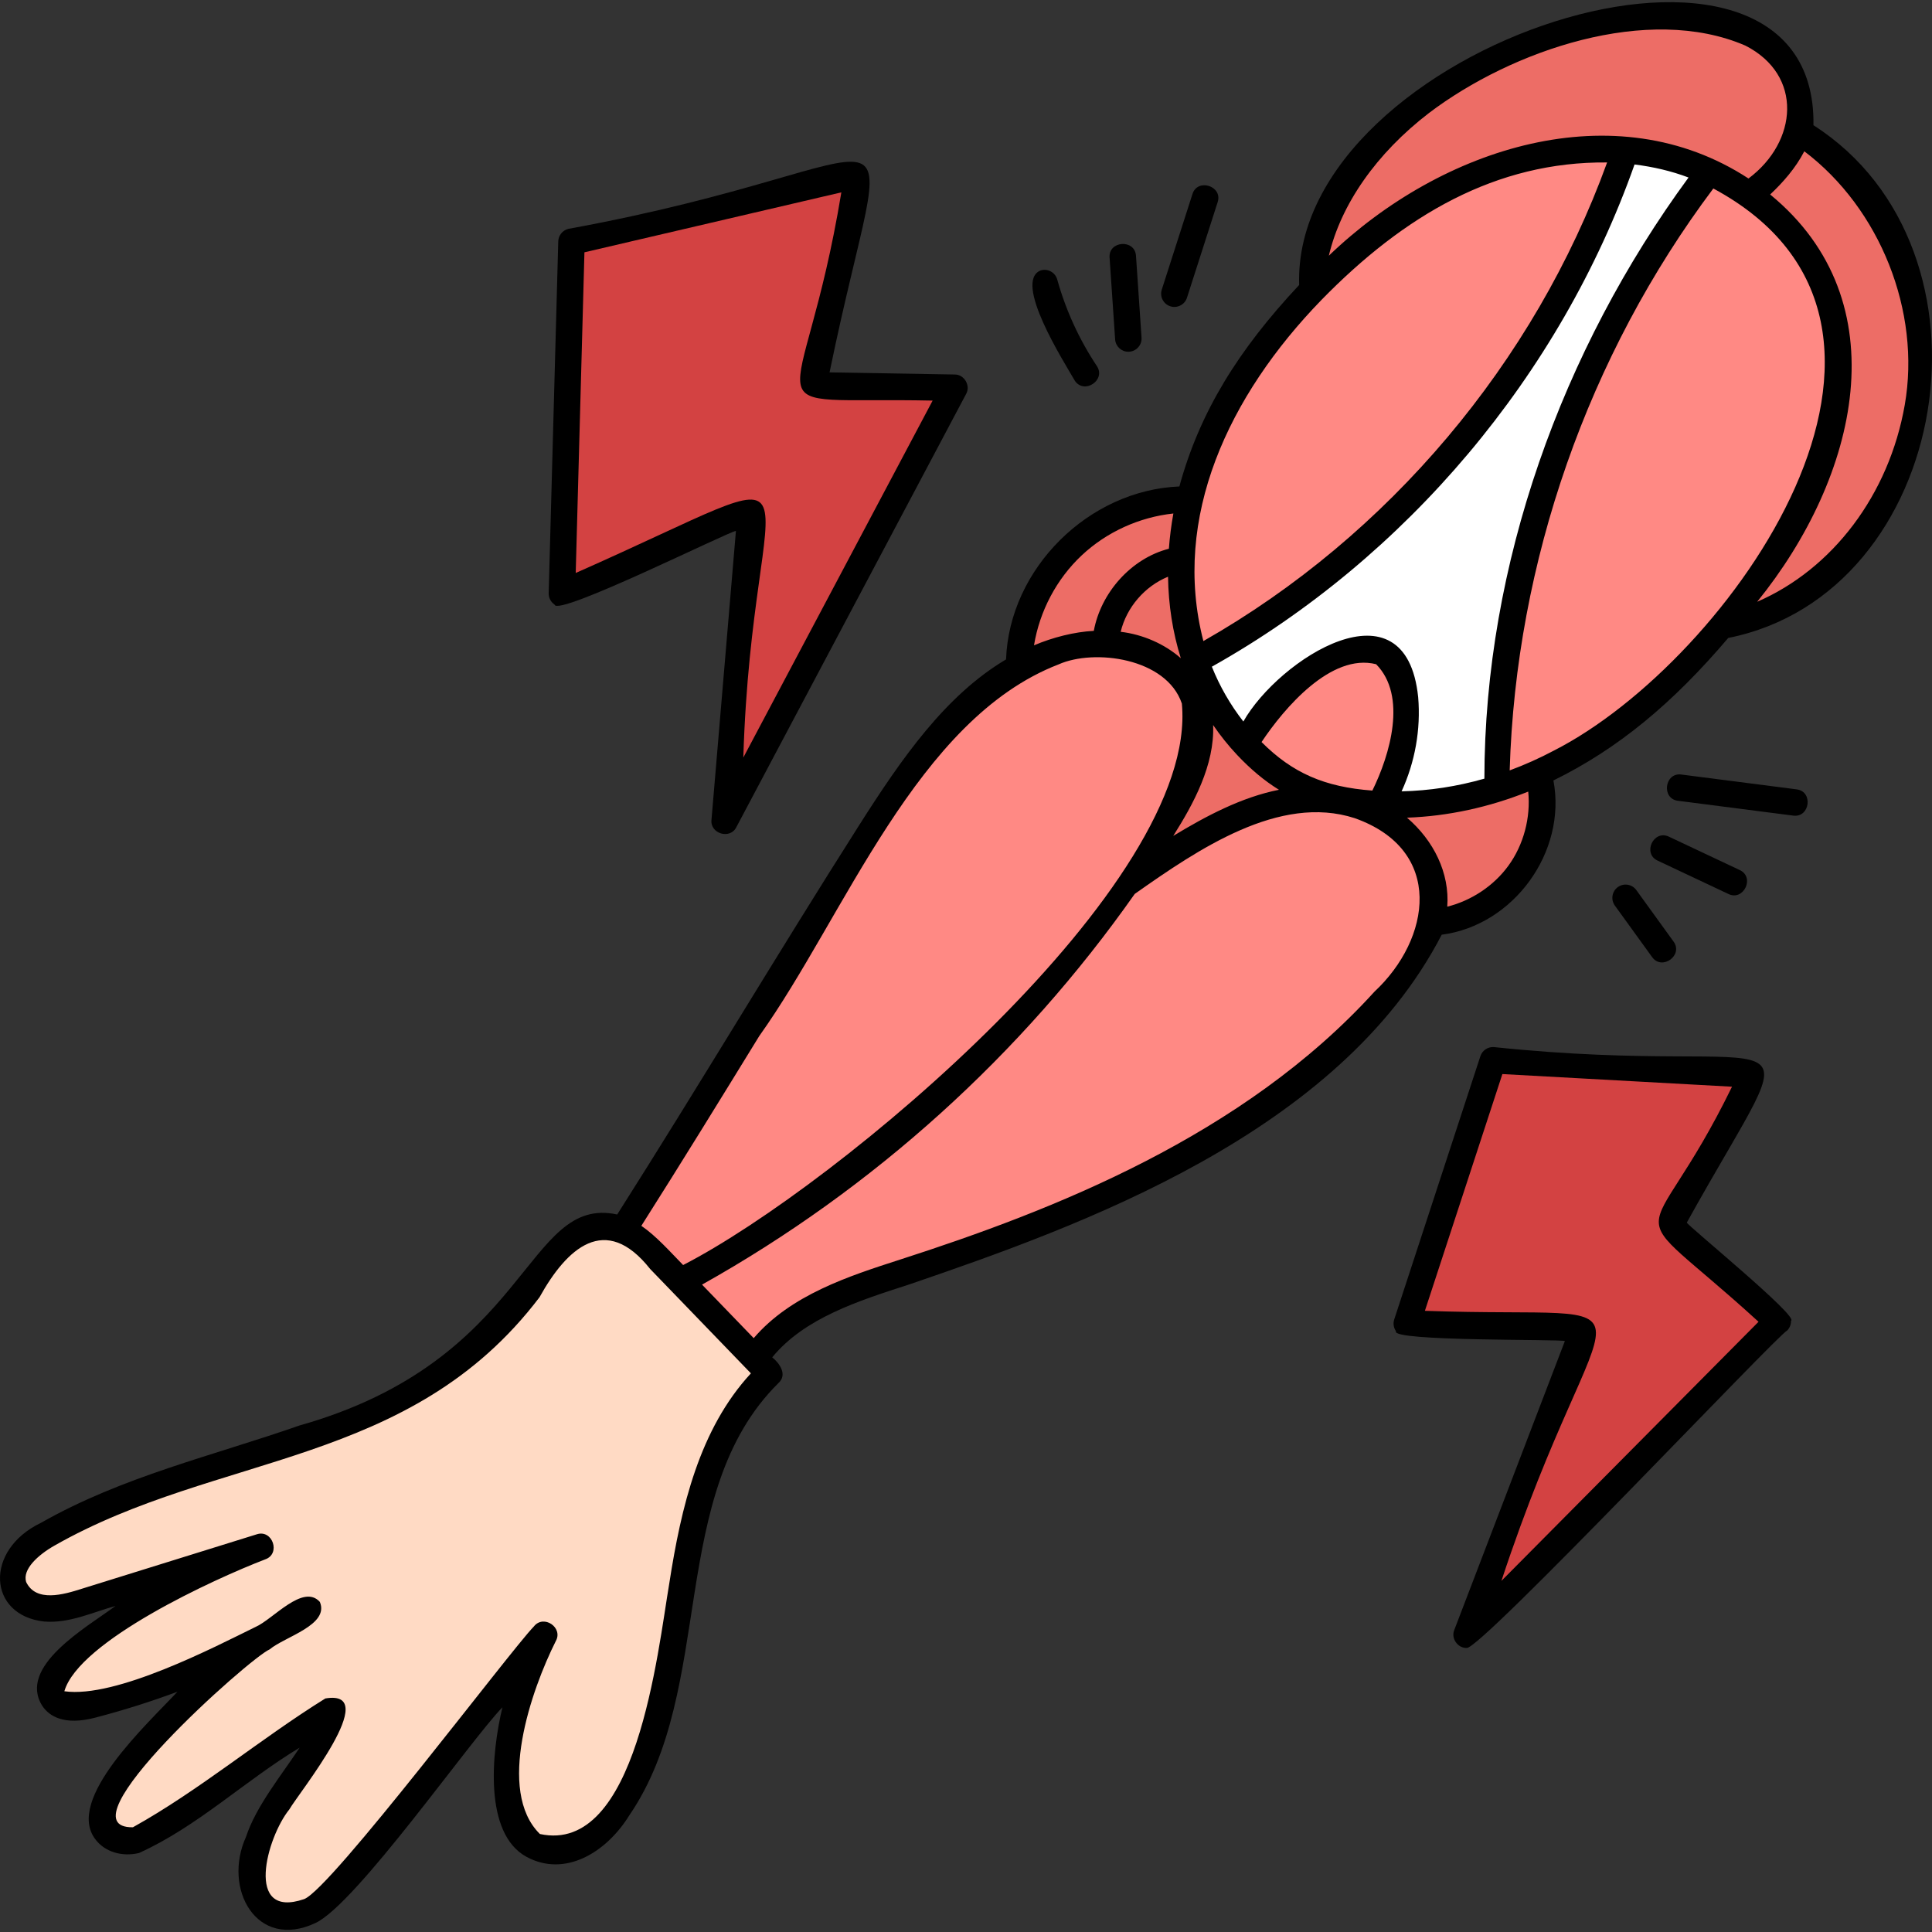 <svg id="Capa_1" enable-background="new 0 0 512 512" height="512" viewBox="0 0 512 512" width="512" xmlns="http://www.w3.org/2000/svg"><rect x="0" y="0" width="512" height="512" fill="#333333" stroke="none"/><g><g><path d="m174.469 334.214c-13.423-16.18-25.555-7.42-33.972 7.865-25.339 45.485-136.243 48.931-136.441 78.036 3.062 7.618 12.392 5.977 18.529 3.784.668.297 46.581-15.433 46.961-14.118-61.35 24.089-85.682 65.932-.36 24.005 1.47-.668 13.744-10.148 12.915-6.975-19.743 11.813-37.45 26.851-51.098 46.19-2.58 3.592-5.107 8.602-2.493 12.072 3.915 4.702 10.875 1.322 14.883-1.892 14.728-10.296 29.688-20.874 44.768-30.657-2.061 15.888-23.012 28.888-20.745 46.684 3.147 15.412 20.191 5.545 25.094-2.964.001.001 51.297-63.319 51.297-63.319.424-.487 1.105.049.84.555-6.384 11.748-9.763 25.039-9.773 38.437-1.084 21.878 19.356 23.2 28.572 6.937 22.538-34.023 9.597-85.031 39.689-114.944z" fill="#ffdac4"/><path d="m452.282 45.61c-6.923-2.768-13.654-4.579-21.14-5.306-19.425 56.82-61.052 106.227-113.765 135.045 2.772 7.699 7.123 14.766 12.346 21.018 24.718-39.513 57.757-29.971 36.984 16.458 10.372.086 20.849-1.36 30.928-4.552-4.191-57.086 20.983-116.761 54.647-162.663z" fill="#fff"/><g fill="#ff8984"><path d="m455.43 47.278-2.257-1.165c-35.397 46.253-55.386 104.182-56.224 162.412 56.781-17.57 133.383-119.272 58.481-161.247z"/><path d="m317.015 174.43c52.302-28.687 93.743-77.884 113.142-134.282-63.573-3.393-132.148 71.207-113.142 134.282z"/><path d="m359.929 213.955c-22.389-6.846-42.629 8.302-61.014 20.283-30.396 43.579-71.2 80.065-117.743 105.486l18.703 19.359c9.337-12.447 25.269-17.915 39.631-22.433 40.681-13.111 91.726-33.003 126.976-71.842 16.472-15.49 19.644-41.402-6.553-50.853z"/><path d="m366.177 173.418c-14.498-4.722-28.846 12.734-35.643 23.701 9.312 10.105 20.158 14.909 34.865 15.535 6.084-10.427 11.277-30.954.778-39.236z"/><path d="m182.911 337.602c40.755-20.843 140.113-103.618 133.086-152.275-5.424-13.458-23.312-17.024-36.386-12.117-21.273 6.92-35.118 26.506-48.58 47.687-22.977 36.17-41.791 68.042-65.157 104.787 5.391 3.263 10.393 8.983 14.772 13.496.043-.03 2.304-1.598 2.265-1.578z"/></g><path d="m479.97 37.702-2.85-2.154c-2.595 5.923-6.992 11.284-12.551 16.145 40.623 30.245 21.1 81.416-8.201 115.097 55.649-16.32 71.457-93.333 23.602-129.088z" fill="#ed6d66"/><path d="m463.659 51.098c16.839-12.472 17.729-32.416.303-41.659-45.339-17.347-111.052 18.653-117.001 67.22 29.989-31.406 78.336-52.133 116.698-25.561z" fill="#ed6d66"/><path d="m407.587 205.512c-13.597 6.052-28.074 8.496-42.539 8.462 10.374 7.592 17.543 17.32 15.243 30.209 18.414-2.526 31.116-20.467 27.296-38.671z" fill="#ed6d66"/><path d="m330.074 198.047c-3.872-3.913-8.215-10.729-11.412-15.327-3.805-10.856-6.645-22.563-6.185-34.338-9.999 2.948-17.771 11.144-19.18 21.583 9.926.113 18.106 6.443 24.791 13.024 2.097 13.011-2.321 26.717-9.712 36.935l4.126 4.159c10.529-6.747 22.187-11.576 34.476-13.334-6.008-3.645-11.873-7.119-16.904-12.702z" fill="#ed6d66"/><path d="m309.894 148.442c.054-.032 2.562-.323 2.689-.344.271-5.111 1.066-10.434 2.056-15.434-23.593.499-42.969 19.832-44.449 43.218 6.942-3.161 14.632-5.829 22.21-5.84 1.086-9.772 8.059-18.721 17.494-21.6z" fill="#ed6d66"/><path d="m442.257 325.134c-.979-.6 21.811-39.278 21.704-39.884l-67.948-3.737-22.513 68.767c.407.216 46.446.861 46.671 1.471.508.409-25.15 65.695-25.087 66.129l4.941 3.192 70.38-70.93z" fill="#d34242"/><path d="m215.123 102.43c-.48-.308 11.888-55.078 11.785-55.465l-74.966 17.498-2.508 92.064c.511.038 49.367-22.392 49.874-21.838.713.227-5.533 65.397-5.318 65.814l5.651 1.662 52.466-98.928c-.386-.189-36.747-.263-36.984-.807z" fill="#d34242"/></g><g><path d="m480.584 33.181c1.034-66.117-138.316-21.315-136.293 42.344-16.066 17.142-26.345 33.601-31.742 53.39-24.043.975-45.054 21.729-45.938 45.834-16.083 9.545-27.672 26.231-38.964 43.998-22.446 35.325-41.676 67.807-64.08 103.104-24.506-5.279-22.853 38.608-84.236 55.929-23.026 8.045-46.858 13.501-68.43 25.759-15.186 7.264-14.117 24.546.789 26.18 6.694.549 12.88-2.475 18.922-4.119-7.724 5.703-26.124 16.093-19.342 26.563 1.775 2.588 5.647 5.214 14.009 3.023 7.582-1.986 14.857-4.286 21.749-6.866-7.802 8.402-29.919 28.579-21.719 39.159 2.448 3.253 6.97 4.666 11.524 3.589 15.542-7.039 27.963-19.095 42.578-27.926-4.82 7.33-11.537 15.484-14.213 23.64-6.25 13.721 2.777 30.171 18.41 22.833 10.829-5.096 41.012-48.395 49.546-57.169-2.905 12.037-5 33.452 6.379 39.633 10.12 5.475 21.053-1.008 27.249-11.002 23.061-33.747 9.827-85.209 39.535-114.572 2.399-2.184.313-5.21-1.669-6.801 8.53-10.406 22.758-14.948 36.427-19.354 45.301-15.504 113.719-39.94 140.994-92.643 19.08-2.483 33.195-21.973 29.603-40.877 17.163-8.434 31.575-20.418 46.338-37.771 59.143-11.784 74.152-102.906 22.574-135.878zm-101.878-3.243c21.974-16.64 58.026-29 83.831-17.856 15.407 7.85 13.854 25.515.832 35.222-35.321-23.072-81.336-8.277-111.213 20.458 3.213-13.617 12.593-27.101 26.55-37.824zm-65.778 144.502c-4.255-3.77-10.08-6.319-15.934-7.005 1.544-6.47 6.391-12.088 12.547-14.598.108 7.476 1.242 14.751 3.387 21.603zm50.763 35.069c-12.66-.94-21.125-4.623-29.367-12.855 5.948-8.929 18.42-23.66 30.361-20.628 8.294 8.395 3.664 24.031-.994 33.483zm-35.807-9.408c3.563 3.778 7.182 6.804 11.053 9.2-9.877 1.956-19.271 6.923-28.02 12.228 5.366-8.49 10.991-18.768 10.574-29.385 1.929 2.822 4.066 5.49 6.393 7.957zm47.947-15.333c-3.249-31.817-36.962-10.081-46.328 6.437-3.44-4.404-6.272-9.323-8.349-14.523 51.567-28.924 92.334-77.341 112.018-133.094 4.942.622 9.699 1.709 14.307 3.457-33.524 45.695-54.063 102.515-54.101 159.308-7.248 2.07-14.617 3.203-21.941 3.359 3.561-7.761 5.114-16.412 4.394-24.944zm-25.645-105.271c21.905-22.427 46.277-36.728 75.716-36.445-19.205 52.982-58.009 98.977-106.994 126.838-8.451-32.752 6.659-65.04 31.278-90.393zm-63.518 67.676c6.605-6.202 15.285-10.131 24.288-11.091-.566 3.122-.963 6.24-1.19 9.339-10.017 2.572-18.026 11.658-19.895 21.763-5.149.267-10.882 1.722-15.848 3.835 1.475-9.038 5.967-17.574 12.645-23.846zm-85.446 127.372c22.701-31.835 41.679-83.937 79.314-98.474 9.438-4.206 28.595-1.724 32.67 10.38 4.527 47.865-91.492 127.889-132.17 148.797-3.396-3.463-7.108-7.687-11.071-10.393 10.841-17.093 21.219-33.973 31.257-50.31zm-23.858 145.087c-3.1 18.266-8.648 71.97-34.288 66.396-11.625-11.447-2.246-38.251 4.21-51.116 2.037-3.604-3.242-7.167-5.806-3.881-6.331 6.503-53.765 69.613-60.888 72.255-15.917 5.438-9.9-16.382-3.915-23.773 2.474-4.347 24.971-32.009 9.542-29.404-17.223 10.695-33.382 24.348-50.995 34.136-19.763.267 30.963-44.9 36.242-47.147 4.007-3.361 15.89-6.451 13.297-12.579-4.449-4.931-12.442 4.645-17.043 6.637-10.8 5.289-37.018 18.986-50.665 17.044 3.861-13.329 39.779-29.796 53.216-34.945 4.208-1.445 1.983-8.04-2.238-6.643l-46.337 14.42c-4.817 1.545-12.158 3.689-14.767-1.794-1.031-3.364 3.171-7.167 7.447-9.604 43.515-24.797 94.307-20.712 128.598-65.843 7.191-12.966 17.443-22.516 29.331-7.491 0-.002 26.695 27.652 26.695 27.652-13.654 14.772-18.491 35.427-21.636 55.68zm186.894-156.842c-34.773 38.304-85.354 58.008-125.702 71.005-13.644 4.398-29 9.361-38.814 20.828l-13.695-14.186c45.468-25.451 84.761-60.986 114.669-103.538 16.793-11.824 38.352-26.544 58.296-20.077 23.904 8.471 20.195 32.037 5.246 45.968zm35.46-33.336c-3.871 5.309-9.779 9.225-16.177 10.823.668-8.93-3.602-17.522-10.674-23.583 10.806-.384 21.669-2.727 32.125-6.91.697 6.872-1.213 14.103-5.274 19.67zm12.144-30.574c-3.852 2.047-7.789 3.808-11.781 5.285 1.635-55.279 20.778-109.979 53.969-154.212 67.606 36.352 4.268 125.24-42.188 148.927zm92.92-91.581c-4.179 23.865-19.157 43.519-39.11 52.177 26.694-32.942 38.044-79.574 3.439-107.934 3.308-3.111 6.729-6.946 9.049-11.446 20.052 15.149 30.956 42.446 26.622 67.203z"/><path d="m284.806 100.842c2.478 3.827 8.411-.129 5.843-3.88-4.675-7.041-8.199-14.742-10.472-22.887-.522-1.866-2.457-2.957-4.32-2.435-7.599 2.832 6.219 24.399 8.949 29.202z"/><path d="m299.016 93.215c2.021.009 3.647-1.727 3.503-3.744l-1.467-21.644c-.256-4.542-7.371-4.058-6.998.475l1.467 21.643c.125 1.852 1.666 3.27 3.495 3.27z"/><path d="m310.148 81.172c1.794.591 3.822-.406 4.411-2.267l8.12-25.295c1.453-4.313-5.352-6.497-6.679-2.144l-8.12 25.295c-.591 1.844.424 3.819 2.268 4.411z"/><path d="m476.08 209.183-30.463-3.918c-4.495-.648-5.421 6.443-.894 6.956l30.463 3.918c4.472.658 5.436-6.442.894-6.956z"/><path d="m458.023 236.902c4.05 2.005 7.155-4.459 2.99-6.345 0 0-18.703-8.815-18.703-8.815-4.089-1.997-7.134 4.464-2.99 6.345z"/><path d="m428.742 235.091c-1.569 1.135-1.922 3.327-.787 4.897l9.846 13.616c2.628 3.731 8.398-.468 5.683-4.11l-9.845-13.616c-1.136-1.569-3.327-1.922-4.897-.787z"/><path d="m146.961 160.215c.517 3.425 46.621-19.595 48.067-19.508l-6.478 76.557c-.409 3.66 4.923 5.296 6.592 1.939 0 0 60.891-114.806 60.891-114.806 1.25-2.195-.496-5.191-3.038-5.15 0 0-33.153-.562-33.153-.562 16.493-80.24 26.182-55.467-69.19-38.04-1.552.364-2.664 1.728-2.708 3.321l-2.537 93.24c-.032 1.203.554 2.339 1.554 3.009zm7.921-93.353 68.086-15.887c-10.386 62.943-26.538 54.112 24.19 55.187l-50.172 94.596c2.449-80.106 26.579-80.29-44.416-48.912z"/><path d="m447.019 323.999c33.461-60.283 32.143-37.814-51.176-46.516-1.581-.081-3.032.905-3.525 2.413l-22.835 69.772c-.344 1.052-.172 2.206.466 3.111-1.601 2.755 44.01 2.072 44.758 2.62l-29.309 76.563c-.917 2.209.898 4.828 3.274 4.761 3.33.901 82.493-83.102 84.952-84.13.674-.682 1.041-1.615 1.011-2.578 2.211-1.029-27.312-25.135-27.616-26.016zm-49.129 94.952c27.19-82.391 46.36-69.191-20.278-71.57l20.534-62.744 60.856 3.35c-22.883 46.896-31.191 27.418 7.029 62.297z"/></g></g></svg>